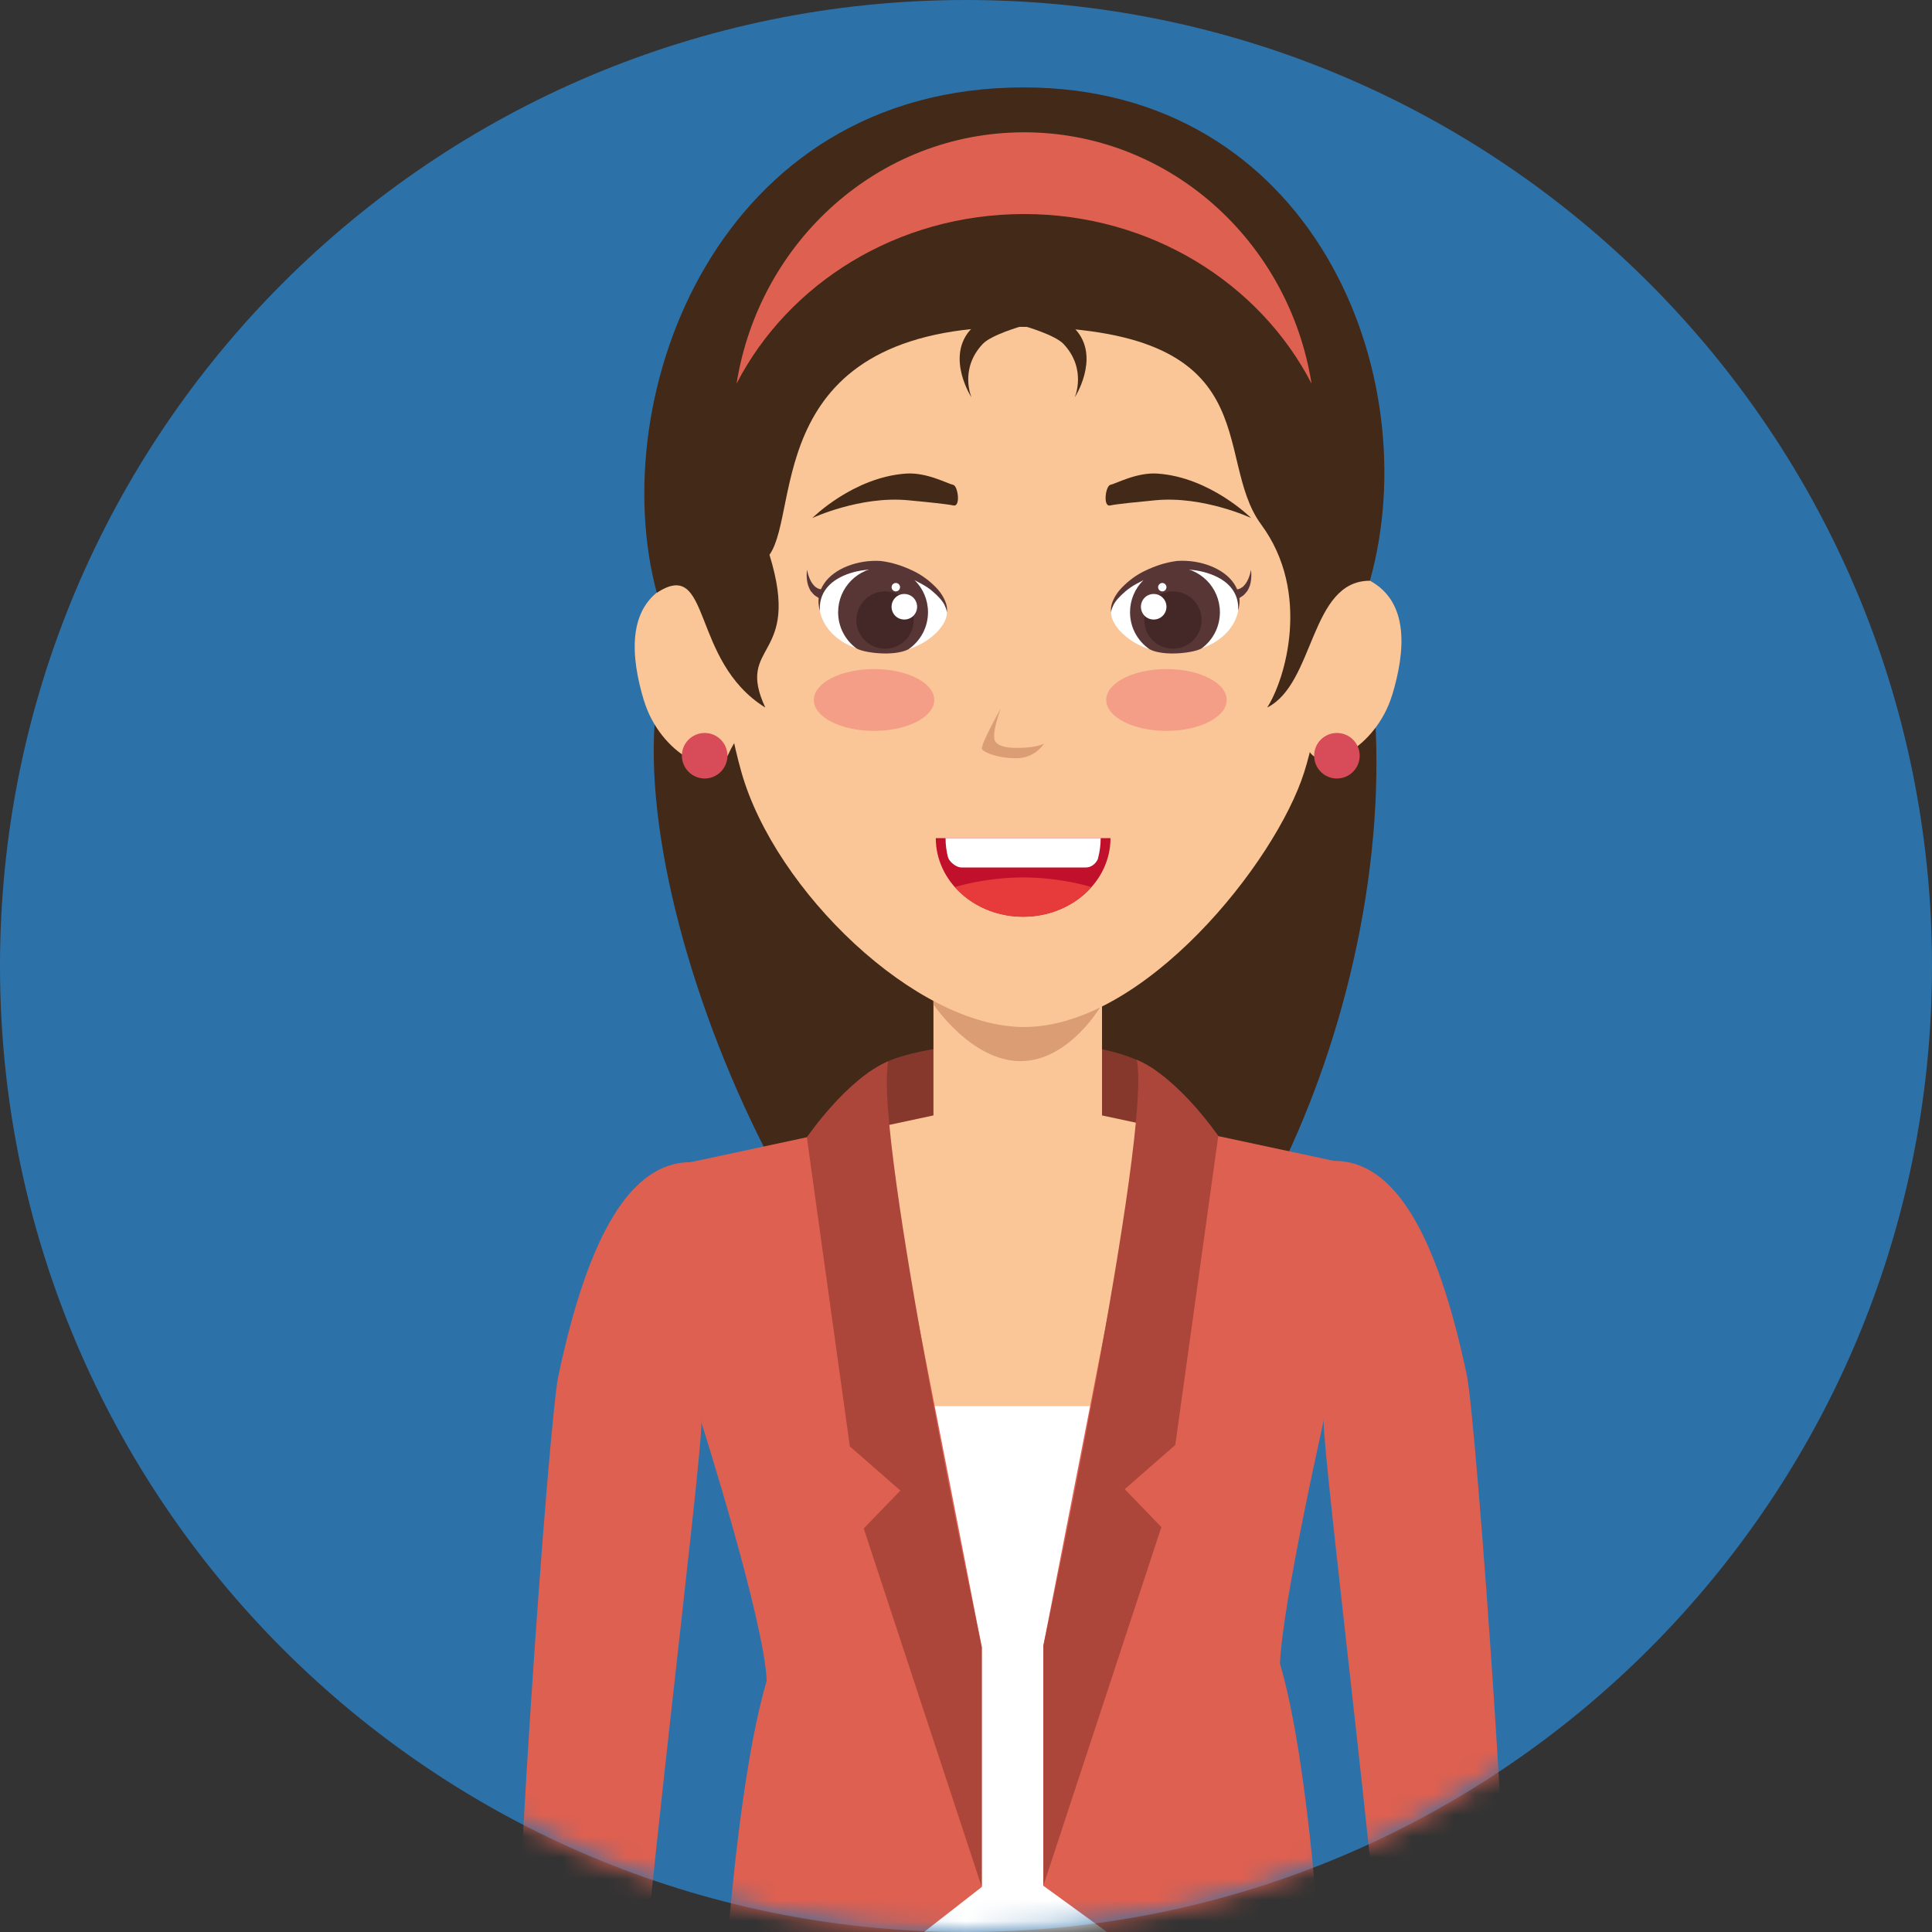 <svg width="91" height="91" viewBox="0 0 91 91" fill="none" xmlns="http://www.w3.org/2000/svg">
<rect x="0" y="0" width="91" height="91" fill="#333333" stroke="none"/>
<path d="M0 45.5C0 20.37 20.37 0 45.499 0C70.628 0 91 20.37 91 45.5C91 70.63 70.63 91 45.499 91C20.367 91 0 70.63 0 45.5Z" fill="#2D71A9"/>
<mask id="mask0_768_1347" style="mask-type:luminance" maskUnits="userSpaceOnUse" x="0" y="0" width="92" height="91">
<path d="M0 45.5C0 20.37 20.37 0 45.5 0C70.63 0 91.003 20.37 91.003 45.5C91.003 70.63 70.632 91 45.5 91C20.368 91 0 70.63 0 45.5Z" fill="white"/>
</mask>
<g mask="url(#mask0_768_1347)">
<path d="M31.042 32.404C29.024 43.181 39.587 66.219 48.287 66.219C56.986 66.219 66.007 47.975 64.707 32.969C64.194 27.047 56.988 32.404 48.287 32.404C39.585 32.404 32.134 26.557 31.042 32.404Z" fill="#432918"/>
<path d="M40.664 55.511H54.432V50.426C54.432 50.426 52.975 49.088 48.335 49.088C43.694 49.088 41.843 49.979 41.843 49.979L40.664 55.511Z" fill="#87382C"/>
<path d="M36.113 66.219H59.757L61.899 54.68L51.907 52.538V45.968H43.967V52.538L33.972 54.68L36.113 66.219Z" fill="#FAC697"/>
<path d="M43.966 47.306C43.966 47.306 45.748 49.981 48.069 49.981C50.391 49.981 51.906 47.306 51.906 47.306V45.968H43.966V47.306Z" fill="#DB9D73"/>
<path d="M61.434 36.359C60.08 40.643 53.874 48.374 48.232 48.374C43.155 48.374 36.5 41.952 34.919 36.359C33.34 30.77 33.903 24.344 33.903 24.344C33.903 16.732 36.159 8.522 48.232 8.522C60.305 8.522 62.56 18.038 62.56 25.413C62.56 25.413 62.785 32.076 61.434 36.357V36.359Z" fill="#FAC697"/>
<path d="M30.334 33.004C31.098 35.521 33.723 36.843 34.305 35.529C34.871 34.249 36.037 33.543 35.68 31.41C35.323 29.273 32.573 26.97 31.383 27.615C29.522 28.625 29.707 30.939 30.331 33.004H30.334Z" fill="#FAC697"/>
<path d="M65.571 32.739C64.807 35.254 62.181 36.579 61.6 35.264C61.034 33.985 59.868 33.279 60.225 31.145C60.582 29.009 63.332 26.705 64.524 27.351C66.386 28.361 66.198 30.674 65.574 32.739H65.571Z" fill="#FAC697"/>
<path d="M59.686 33.326C61.941 32.195 61.69 27.353 64.525 27.353C67.253 17.596 61.78 4.117 48.218 4.117C33.808 4.117 28.443 18.641 30.936 27.922C33.538 26.219 32.494 31.126 36.047 33.326C34.609 30.235 37.782 31.11 36.243 26.132C37.737 24.019 35.905 15.394 47.935 15.394C59.966 15.394 57.034 21.491 59.403 24.704C61.772 27.916 60.532 32.02 59.686 33.326Z" fill="#432918"/>
<path d="M36.113 96.077C36.113 96.077 37.467 97.83 47.639 97.83C57.811 97.83 59.757 96.077 59.757 96.077V66.219H36.116V96.077H36.113Z" fill="white"/>
<path d="M54.431 50.429L49.141 77.52V88.821L62.57 98.576C62.57 98.576 62.073 84.419 60.288 78.353C60.407 75.498 62.343 66.941 62.343 66.941L62.848 54.683L57.38 53.512L54.431 50.434V50.429Z" fill="#DE6050"/>
<path d="M53.541 49.921C54.284 53.311 49.144 77.52 49.144 77.52V88.821L54.702 71.928L52.977 70.143L55.357 68.06L57.383 53.504C57.383 53.504 55.505 50.751 53.543 49.919L53.541 49.921Z" fill="#AC463A"/>
<path d="M69.093 64.791C69.516 66.798 71.433 92.401 71.235 101.547C70.687 102.621 66.634 104.11 66.007 103.29C65.135 90.96 62.345 69.038 62.345 66.936C62.345 64.152 60.066 54.678 62.85 54.678C65.635 54.678 67.668 58.009 69.093 64.789V64.791Z" fill="#DE6050"/>
<path d="M40.952 50.487L46.243 77.579V88.879L33.805 98.573C33.805 98.573 34.329 85.228 36.113 79.162C35.994 76.307 33.036 66.999 33.036 66.999L32.533 54.739L38.001 53.567L40.947 50.487H40.952Z" fill="#DE6050"/>
<path d="M41.843 49.982C41.1 53.372 46.243 77.581 46.243 77.581V88.882L40.682 71.992L42.409 70.207L40.029 68.126L38.004 53.57C38.004 53.57 39.879 50.815 41.84 49.982H41.843Z" fill="#AC463A"/>
<path d="M26.291 64.853C25.868 66.859 23.951 92.462 24.149 101.608C24.699 102.682 28.753 104.171 29.377 103.351C30.249 91.021 33.039 69.099 33.039 66.999C33.039 64.215 35.321 54.739 32.536 54.739C29.752 54.739 27.719 58.07 26.291 64.85V64.853Z" fill="#DE6050"/>
<path d="M64.043 35.595C64.043 36.188 63.562 36.669 62.969 36.669C62.377 36.669 61.898 36.188 61.898 35.595C61.898 35.003 62.377 34.524 62.969 34.524C63.562 34.524 64.043 35.003 64.043 35.595Z" fill="#D84B58"/>
<path d="M34.263 35.595C34.263 36.188 33.781 36.669 33.192 36.669C32.602 36.669 32.118 36.188 32.118 35.595C32.118 35.003 32.599 34.524 33.192 34.524C33.784 34.524 34.263 35.003 34.263 35.595Z" fill="#D84B58"/>
<path d="M38.567 28.17C38.567 28.17 38.491 28.123 38.382 28.049C38.322 28.001 38.245 27.911 38.179 27.829C38.131 27.744 38.089 27.652 38.06 27.562C37.951 27.189 38.012 26.835 38.012 26.835C38.012 26.835 38.068 27.197 38.253 27.472C38.3 27.536 38.353 27.596 38.401 27.641C38.459 27.671 38.483 27.7 38.533 27.721C38.66 27.758 38.747 27.784 38.747 27.784C38.861 27.816 38.924 27.935 38.893 28.049C38.861 28.162 38.742 28.228 38.628 28.197C38.607 28.191 38.586 28.181 38.57 28.168L38.567 28.17Z" fill="#583636"/>
<path d="M44.603 28.847C44.603 29.627 43.318 30.754 41.716 30.754C39.759 30.754 38.58 29.617 38.58 28.411C38.58 27.205 40.275 26.399 41.703 26.663C43.279 26.954 44.603 27.988 44.603 28.847Z" fill="white"/>
<path d="M43.71 28.837C43.71 29.564 43.342 30.206 42.782 30.587C42.073 30.939 40.645 30.741 40.331 30.534C39.812 30.148 39.477 29.532 39.477 28.837C39.477 27.668 40.423 26.719 41.594 26.719C42.766 26.719 43.71 27.665 43.71 28.837Z" fill="#583636"/>
<path d="M38.612 28.758C38.612 28.758 38.575 28.633 38.554 28.409C38.541 28.178 38.583 27.824 38.821 27.48C39.294 26.777 40.402 26.354 41.484 26.423C42.034 26.489 42.528 26.661 42.983 26.875C43.435 27.084 43.805 27.38 44.083 27.666C44.366 27.951 44.516 28.263 44.577 28.485C44.633 28.715 44.596 28.848 44.604 28.845C44.604 28.845 44.59 28.713 44.498 28.517C44.408 28.316 44.197 28.083 43.916 27.845C43.636 27.602 43.245 27.406 42.827 27.213C42.618 27.121 42.388 27.041 42.155 26.978C41.933 26.912 41.669 26.87 41.447 26.838C40.497 26.756 39.477 27.084 39.001 27.623C38.506 28.171 38.641 28.779 38.612 28.758Z" fill="#583636"/>
<path d="M43.038 29.207C43.038 29.95 42.435 30.555 41.687 30.555C40.939 30.555 40.336 29.95 40.336 29.207C40.336 28.464 40.941 27.855 41.687 27.855C42.433 27.855 43.038 28.461 43.038 29.207Z" fill="#432827"/>
<path d="M41.994 28.58C41.994 28.914 42.261 29.181 42.594 29.181C42.928 29.181 43.197 28.914 43.197 28.58C43.197 28.247 42.928 27.977 42.594 27.977C42.261 27.977 41.994 28.247 41.994 28.58Z" fill="white"/>
<path d="M42.393 27.657C42.393 27.766 42.303 27.856 42.194 27.856C42.086 27.856 41.996 27.766 41.996 27.657C41.996 27.549 42.086 27.459 42.194 27.459C42.303 27.459 42.393 27.549 42.393 27.657Z" fill="white"/>
<path d="M58.191 27.787C58.191 27.787 58.276 27.761 58.403 27.724C58.453 27.703 58.477 27.671 58.535 27.644C58.583 27.599 58.636 27.539 58.683 27.475C58.868 27.2 58.924 26.838 58.924 26.838C58.924 26.838 58.982 27.192 58.876 27.565C58.844 27.655 58.805 27.747 58.755 27.832C58.688 27.911 58.614 28.004 58.554 28.052C58.44 28.126 58.369 28.173 58.369 28.173C58.268 28.239 58.136 28.213 58.072 28.112C58.006 28.015 58.033 27.88 58.133 27.816C58.152 27.806 58.173 27.795 58.191 27.79V27.787Z" fill="#583636"/>
<path d="M52.333 28.847C52.333 29.627 53.62 30.754 55.22 30.754C57.177 30.754 58.356 29.617 58.356 28.411C58.356 27.205 56.661 26.399 55.233 26.663C53.657 26.954 52.33 27.988 52.33 28.847H52.333Z" fill="white"/>
<path d="M53.226 28.837C53.226 29.564 53.593 30.206 54.154 30.587C54.862 30.939 56.29 30.741 56.607 30.534C57.126 30.148 57.459 29.532 57.459 28.837C57.459 27.668 56.512 26.719 55.341 26.719C54.169 26.719 53.226 27.665 53.226 28.837Z" fill="#583636"/>
<path d="M58.324 28.757C58.295 28.779 58.43 28.173 57.936 27.623C57.462 27.086 56.439 26.756 55.49 26.838C55.268 26.869 55.003 26.914 54.779 26.978C54.546 27.041 54.321 27.121 54.109 27.213C53.689 27.404 53.3 27.602 53.02 27.845C52.74 28.083 52.526 28.316 52.436 28.517C52.343 28.712 52.33 28.845 52.33 28.845C52.338 28.845 52.301 28.715 52.356 28.485C52.417 28.263 52.571 27.948 52.854 27.665C53.131 27.38 53.501 27.084 53.953 26.875C54.406 26.658 54.903 26.486 55.453 26.42C56.534 26.351 57.642 26.772 58.115 27.475C58.353 27.819 58.396 28.173 58.382 28.403C58.359 28.628 58.322 28.752 58.322 28.752L58.324 28.757Z" fill="#583636"/>
<path d="M53.898 29.207C53.898 29.95 54.5 30.555 55.249 30.555C55.997 30.555 56.597 29.95 56.597 29.207C56.597 28.464 55.994 27.855 55.249 27.855C54.503 27.855 53.898 28.461 53.898 29.207Z" fill="#432827"/>
<path d="M54.942 28.58C54.942 28.914 54.673 29.181 54.34 29.181C54.006 29.181 53.739 28.914 53.739 28.58C53.739 28.247 54.006 27.977 54.34 27.977C54.673 27.977 54.942 28.247 54.942 28.58Z" fill="white"/>
<path d="M54.548 27.657C54.548 27.766 54.638 27.856 54.746 27.856C54.855 27.856 54.942 27.766 54.942 27.657C54.942 27.549 54.852 27.459 54.746 27.459C54.64 27.459 54.548 27.549 54.548 27.657Z" fill="white"/>
<path d="M49.178 35.019C49.178 35.019 48.768 35.714 47.875 35.714C46.981 35.714 46.391 35.45 46.259 35.301C46.127 35.153 47.137 33.369 47.137 33.369C47.137 33.369 46.666 34.617 46.88 34.923C47.097 35.23 47.671 35.227 47.949 35.227C48.842 35.227 49.181 35.019 49.181 35.019H49.178Z" fill="#DB9D73"/>
<path d="M52.306 39.477C52.306 41.523 50.463 43.178 48.191 43.178C45.92 43.178 44.077 41.52 44.077 39.477H52.306Z" fill="#C0102C"/>
<path d="M44.974 41.782C45.727 42.634 46.885 43.181 48.191 43.181C49.498 43.181 50.653 42.634 51.409 41.782C51.409 41.782 49.995 41.328 48.191 41.328C46.388 41.328 44.974 41.782 44.974 41.782Z" fill="#E73A3A"/>
<path d="M51.721 40.42C51.8 40.119 51.843 39.804 51.843 39.477H44.537C44.537 39.786 44.577 40.087 44.651 40.376C44.693 40.542 44.989 40.859 45.299 40.859H51.142C51.478 40.859 51.684 40.571 51.724 40.42H51.721Z" fill="white"/>
<path d="M58.935 24.4C58.935 24.4 56.685 23.35 54.429 23.562C53.549 23.646 52.631 23.736 52.285 23.808C51.939 23.879 52.076 22.877 52.303 22.835C52.536 22.795 53.538 22.24 54.511 22.306C57.005 22.475 58.932 24.4 58.932 24.4H58.935Z" fill="#432918"/>
<path d="M50.621 18.721C50.621 18.721 51.208 17.383 50.093 16.201C49.693 15.78 48.331 15.376 48.078 15.315C47.824 15.251 49.001 14.736 49.167 14.783C49.331 14.831 50.296 15.061 50.74 15.611C51.79 16.917 50.621 18.721 50.621 18.721Z" fill="#432918"/>
<path d="M45.759 18.721C45.759 18.721 45.172 17.383 46.288 16.201C46.684 15.78 48.049 15.376 48.3 15.315C48.554 15.251 47.377 14.736 47.213 14.783C47.049 14.831 46.081 15.061 45.64 15.611C44.588 16.917 45.759 18.721 45.759 18.721Z" fill="#432918"/>
<path d="M38.261 24.4C38.261 24.4 40.508 23.35 42.766 23.562C43.65 23.646 44.564 23.736 44.911 23.808C45.257 23.879 45.122 22.877 44.892 22.835C44.66 22.795 43.657 22.24 42.682 22.306C40.188 22.475 38.261 24.4 38.261 24.4Z" fill="#432918"/>
<path d="M57.779 32.97C57.779 33.773 56.51 34.426 54.942 34.426C53.374 34.426 52.105 33.773 52.105 32.97C52.105 32.166 53.374 31.513 54.942 31.513C56.51 31.513 57.779 32.166 57.779 32.97Z" fill="#F49E87"/>
<path d="M44.006 32.97C44.006 33.773 42.737 34.426 41.169 34.426C39.601 34.426 38.332 33.773 38.332 32.97C38.332 32.166 39.601 31.513 41.169 31.513C42.737 31.513 44.006 32.166 44.006 32.97Z" fill="#F49E87"/>
<path d="M48.234 10.082C54.202 10.082 59.342 13.347 61.777 18.07C60.712 11.359 55.061 6.232 48.234 6.232C41.407 6.232 35.759 11.359 34.693 18.07C37.129 13.347 42.269 10.082 48.234 10.082Z" fill="#DE6050"/>
</g>
</svg>
